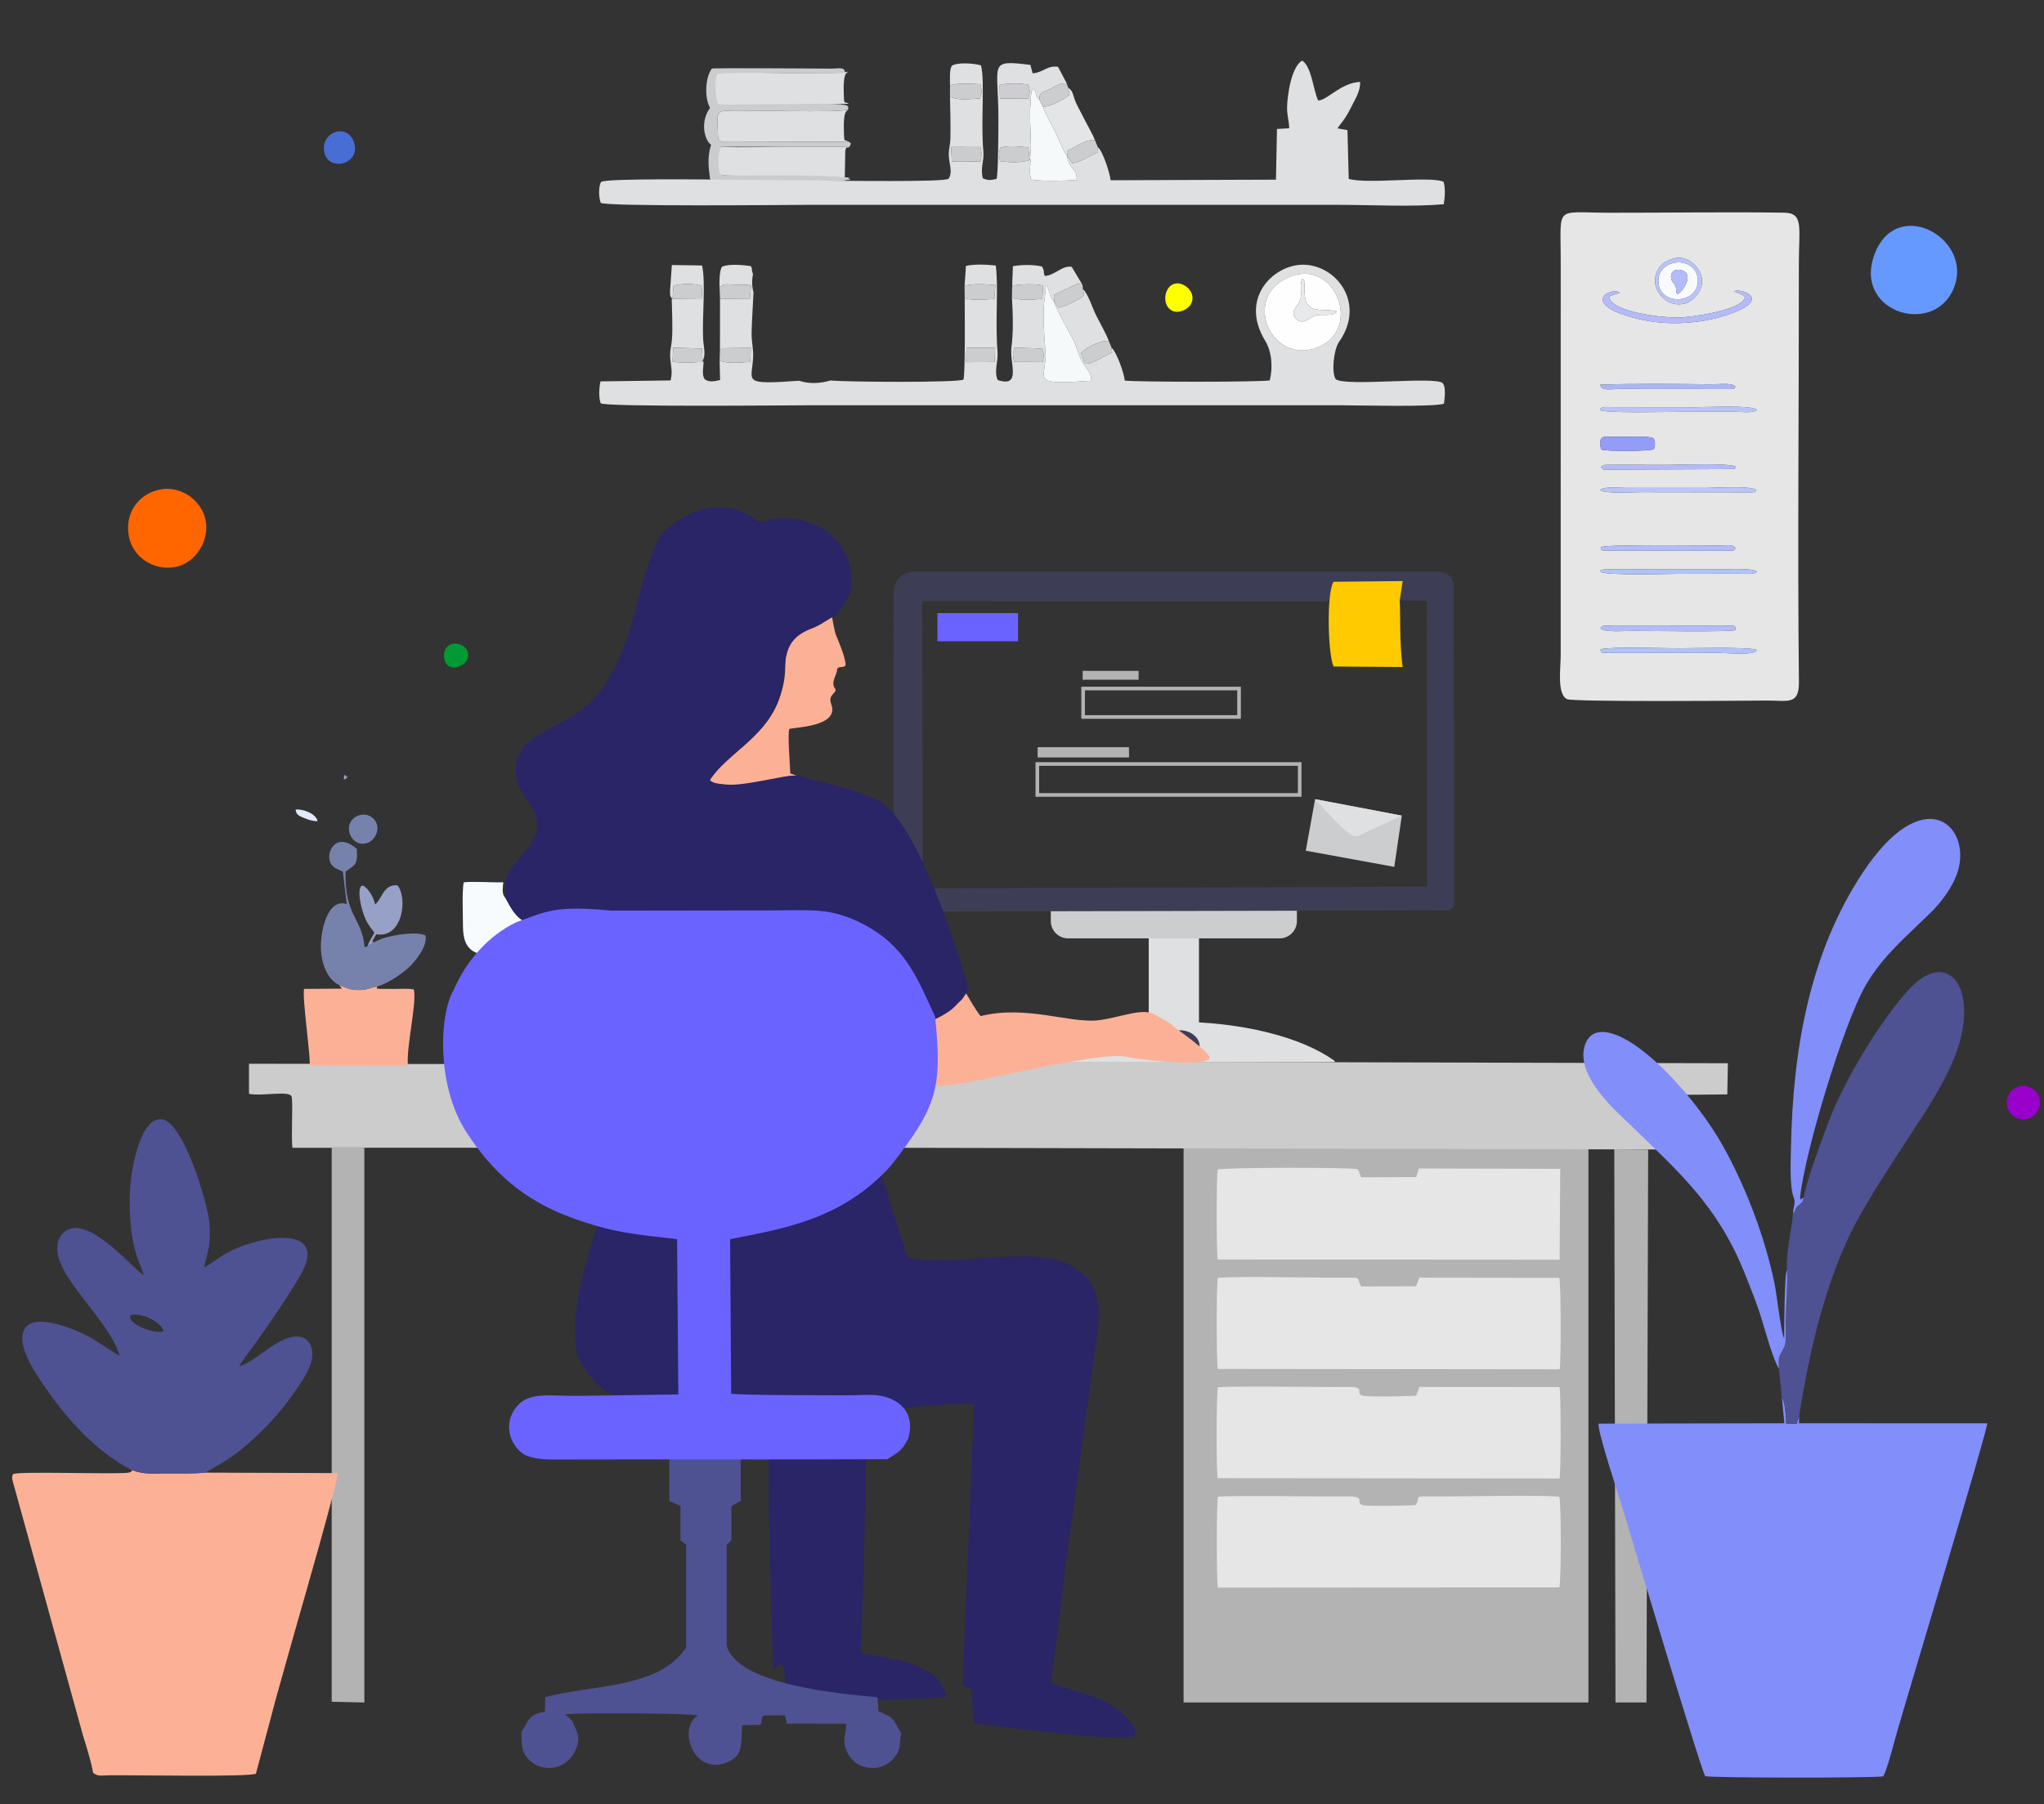 <?xml version="1.0" encoding="UTF-8"?>
<!DOCTYPE svg PUBLIC "-//W3C//DTD SVG 1.1//EN" "http://www.w3.org/Graphics/SVG/1.1/DTD/svg11.dtd">
<!-- Creator: CorelDRAW 2023 -->
<svg xmlns="http://www.w3.org/2000/svg" xml:space="preserve" width="148.733mm" height="131.312mm" version="1.1" style="shape-rendering:geometricPrecision; text-rendering:geometricPrecision; image-rendering:optimizeQuality; fill-rule:evenodd; clip-rule:evenodd"
viewBox="0 0 125045.42 110398.94"
 xmlns:xlink="http://www.w3.org/1999/xlink"
 xmlns:xodm="http://www.corel.com/coreldraw/odm/2003">
 <rect x="0" y="0" width="125045.42" height="110398.94" fill="#333333" stroke="none"/>
 <defs>
  <style type="text/css">
   <![CDATA[
    .str0 {stroke:#B3B3B3;stroke-width:222.46;stroke-miterlimit:7.661}
    .fil4 {fill:none}
    .fil27 {fill:#009933}
    .fil7 {fill:#292566}
    .fil2 {fill:#3D3D56}
    .fil20 {fill:#486DD4}
    .fil18 {fill:#4E5192}
    .fil22 {fill:#6699FF}
    .fil6 {fill:#6A63FF}
    .fil25 {fill:#7682AC}
    .fil17 {fill:#828EF9}
    .fil15 {fill:#939CF8}
    .fil26 {fill:#97A0C7}
    .fil19 {fill:#9900CC}
    .fil24 {fill:#9CA3CB}
    .fil16 {fill:#AAB6EF}
    .fil13 {fill:#AFC3F7}
    .fil5 {fill:#B3B3B3}
    .fil12 {fill:#B3BBF8}
    .fil14 {fill:#BAC4F8}
    .fil28 {fill:#CBCCCD}
    .fil10 {fill:#CCCCCC}
    .fil1 {fill:#CCCDCE}
    .fil33 {fill:#CDCDD2}
    .fil0 {fill:#DFE0E1}
    .fil23 {fill:#E2EAFB}
    .fil31 {fill:#E4E5E6}
    .fil9 {fill:#E6E6E6}
    .fil32 {fill:#E7E9EA}
    .fil30 {fill:#F6F9F9}
    .fil11 {fill:#F8FBFD}
    .fil8 {fill:#FCB196}
    .fil29 {fill:#FEFEFE}
    .fil21 {fill:#FF6600}
    .fil3 {fill:#FFCB00}
    .fil34 {fill:yellow}
   ]]>
  </style>
 </defs>
 <g id="Plan_x0020_1">
  <g id="_1882768369248">
   <g>
    <rect class="fil0" x="70274.6" y="57139.09" width="3075.58" height="5911.89"/>
    <path class="fil1" d="M64283.59 55300.82l15057.6 0 0 1060.51c0,583.3 -477.29,1060.51 -1060.51,1060.51l-12936.59 0c-583.22,0 -1060.51,-477.2 -1060.51,-1060.51l0 -1060.51z"/>
    <path class="fil0" d="M71830.05 62518.46c4190.65,0 7851.73,967.18 9827.54,2407.11l0 67.43 -19690.4 0 0 -41.95c1967.41,-1454.05 5647.4,-2432.59 9862.85,-2432.59z"/>
    <path class="fil2" d="M56409.42 36785.1l24859.5 19c186.56,-437.18 64.4,-772.3 308.72,-1204.78l4237.73 -43.97 -186.39 1176.44 1660.71 43.13 12.86 17479.09 -30854.96 102.07c0,-5833.87 -22.7,-11718.28 -38.17,-17570.98zm-1323.49 18995.02l33457.8 -70.12c231.29,-0.5 419.61,-189.42 419.44,-420.7l-17.91 -19306.85c-0.67,-793.82 -460.98,-1006.61 -1259.26,-1006.45l-31853.59 8.66c-877.39,80.21 -1168.04,711.52 -1164,1384.27 3.62,602.64 -13.54,8200.72 -3.7,12508.91 0,2160.69 0,4321.3 0,6482 0,115.94 41.36,215.65 123.42,297.54 82.06,81.8 181.85,123 297.79,122.75z"/>
    <path class="fil3" d="M81586.13 40784.24l4225.04 30.86c-210.94,-1453.97 -128.88,-3436.93 -182.19,-4083.29l186.39 -1176.44 -4237.73 43.97c-449.12,795 -324.27,4521.15 8.49,5184.91z"/>
    <rect class="fil4 str0" x="66261.68" y="42132.19" width="9539.34" height="1741.33"/>
    <rect class="fil4 str0" x="63460.43" y="46750.53" width="16050.34" height="1892.67"/>
    <rect class="fil5" x="66233.85" y="41051.26" width="3421.97" height="541.85"/>
    <rect class="fil5" x="63479.01" y="45722.06" width="5589.36" height="627.29"/>
    <rect class="fil6" x="57347.47" y="37517.3" width="4932.69" height="1722.5"/>
    <g>
     <polygon class="fil1" points="79883.72,52055.74 85297.06,53044.79 85758.45,49911.7 80452.98,48907.94 "/>
     <path class="fil0" d="M80429.19 48898.1c343.19,316.96 1378.98,1571.67 2074.01,2070.4 319.31,229.18 402.12,262.65 730.77,110.73l2524.48 -1167.53c-976.43,-184.79 -4738.81,-912.62 -5329.26,-1013.59z"/>
    </g>
   </g>
   <rect class="fil4" x="0.05" width="125045.43" height="110398.94"/>
   <path class="fil7" d="M47312.73 101987.37c46.58,266.26 481.41,-288.29 538.24,-150.32 416.92,822.83 -220.53,2245.94 899.42,2343.55 0,-199.59 9177.06,-125.94 9136.88,-381.69 -389.18,-2475.97 -5252.34,-2442.09 -5238.3,-2691.79 201.02,-3569.43 341.93,-11591.91 348.65,-15095.85l-5908.2 1771.6c-236.25,1067.9 186.48,13993.56 223.3,14204.5z"/>
   <rect class="fil5" x="72408.6" y="69816.52" width="24766.01" height="34361.34"/>
   <path class="fil8" d="M48726.09 47460.44l-378.84 -128.3c-19.42,-602.89 -166.55,-2281.42 -66.5,-2723.06 264.24,-109.72 3110.31,-118.21 2569.8,-1527.11 -237.34,-618.78 435.33,-682.51 229.77,-954.07 -281.65,-372.11 126.03,-853.6 126.87,-1121.12 1.01,-335.29 532.19,-48.34 525.38,-373.62 -66.75,-544.55 -415.66,-1336.02 -601.3,-1803.38 -78.44,-197.32 -261.39,-1210.49 -248.19,-1249.34 -4376.2,1982.37 -1984.73,2263.94 -3323.94,5456.64 -915.23,2181.88 -3146.29,3143.94 -4140.04,4704.18 181.01,187.06 294.85,176.13 571.2,216.15 2170.36,313.68 3650.65,-535.3 4735.79,-496.96z"/>
   <path class="fil9" d="M74502.58 83766.83l20916.02 22.87c83.32,-438.95 77.18,-5278.9 -21.61,-5596.03l-8563.41 -11.27 -208.59 527.9 -3346.39 13.2c-396.91,-634.92 288.63,-541.52 -1749.41,-541.1 -1711.49,0.5 -5823.36,-97.27 -7025.11,13.45 -92.31,350.08 -91.64,5195 -1.51,5570.98z"/>
   <path class="fil9" d="M74492.91 90453.63l20914.59 18.5c88.53,-348.32 87.77,-5252.5 -1.18,-5597.54l-8570.81 -6.22 -197.49 531.85c-488.47,49.44 -2733.74,78.1 -3175.8,16.73 -696.63,-96.6 207.33,-565.06 -962.48,-550.77 -546.31,6.56 -1093.21,1.77 -1639.69,1.77 -1024.27,0 -5744.42,-57 -6346.22,23.04 -108.2,328.14 -110.56,5113.61 -20.93,5562.65z"/>
   <path class="fil9" d="M74510.65 91584.68c-92.06,293.08 -94.25,5259.4 -3.95,5564.33l20885.5 -13.2c122.58,-310.57 122.24,-5218.71 -1.43,-5553.49 -1531.49,-106.86 -5127.99,-14.71 -7021.16,-14.63 -2218.28,0.17 -1350.31,-74.41 -1763.61,523.02 -321.5,50.11 -2829.92,75.41 -3141.92,27.58 -696.13,-106.77 245.92,-561.95 -1040.33,-552.28 -521.17,4.04 -1042.51,1.6 -1563.69,1.6 -1137.52,0 -5599.73,-56.83 -6349.41,17.07z"/>
   <path class="fil9" d="M74500.73 71566.31c-89.96,318.89 -89.54,5077.46 -4.71,5505.23l20917.03 13.03 36.82 -5562.23 -8644.37 -20.35 -164.36 524.37 -3370.18 15.3 -198.5 -492.59c-565.65,-133.09 -8266.04,-110.3 -8571.73,17.24z"/>
   <path class="fil10" d="M54560.8 70234.75l48515.65 106.94 0 -3348.07 2594.09 -24.97 35.14 -1906.71 -51424.69 -127.88 279.8 5300.68zm-39328.5 -3299.89c831.24,164.45 2527.34,-236.5 2611.83,187.82 88.78,445.84 -44.31,2572.82 49.27,3112.41l11367.52 -3.78c49.6,-88.19 -394.81,-1630.61 -473.92,-2312.03 -197.66,-1701.32 46.32,-2330.94 -12.86,-2809.57l-13541.83 -16.39 0 1841.55z"/>
   <polygon class="fil5" points="22289.62,70185.31 20293.46,70185.31 20293.46,104132.59 22289.62,104177.91 "/>
   <path class="fil11" d="M34874.78 58485.28c10.68,-40.69 3.19,-63.81 35.73,-134.01 89.29,-193.37 16.81,-52.04 85.25,-142.08 -40.69,-444.67 174.87,-570.44 108.03,-980.72 -954.24,-65.75 -1868.29,-202.53 -2670.26,-624.84 -854.02,-449.79 -1030.66,-771.46 -1518.88,-1673.32 -234.31,-187.06 -155.79,-651.49 -123.25,-942.3 -617.86,29.09 -1962.28,-73.31 -2428.38,8.49 -104.5,675.45 -39.18,1908.14 -40.27,2642.86 -1.43,931.7 247.6,1550.07 1060.42,1738.14 853.35,197.66 4131.63,-106.69 5491.61,107.78z"/>
   <ellipse class="fil2" transform="matrix(1.199 0.442 -0.385 1.045 72407 63834)" rx="786.76" ry="676.96"/>
   <path class="fil8" d="M53995.07 62878.47c11.27,250.46 1102.12,2966.46 1335.01,3147.97 1185.27,923.89 4112.97,148.05 6023.21,-228.51 1289.69,-254.15 6431.55,-1433.46 7558.14,-1126.08 266.09,72.56 4290.28,659.73 5055.94,143.68 371.94,-250.54 -2153.55,-1953.28 -2193.57,-2026.09 -80.54,-146.2 -944.48,-592.55 -1018.97,-646.69 -773.31,-562.54 -2217.95,143.01 -3596.34,291.9 -1727.88,186.56 -4398.65,-949.02 -7170.65,-256.59 -750.69,-976.94 -1098.17,-2077.12 -1516.61,-1953.2 -751.45,222.54 -3669.65,2790.83 -4476.17,2653.62z"/>
   <g>
    <path class="fil9" d="M97897.35 39730.71c668.3,-171.51 3820.14,-60.79 4778.33,-61.54 725.81,-0.5 4488.86,-100.05 4799.6,108.03 -140.66,353.03 -1780.6,175.8 -2237.03,175.04l-6911.87 4.2c-504.69,-16.9 -293.67,-24.97 -429.03,-225.74zm15.55 -1266.4c121.57,-265.67 208.17,-171.09 847.29,-166.63l6549.68 -3.7c976.26,3.19 816.44,-71.46 867.72,262.31 -568.34,128.21 -5070.06,47.67 -6278.04,45.4 -485.44,-0.92 -1710.31,107.53 -1986.66,-137.38zm-14.12 -3488.05c140.99,-102.07 -162.43,-55.66 223.64,-133.93 26.74,-5.46 237,-7.65 277.02,-7.31 216.57,1.51 428.61,4.62 645.94,2.69l6192.87 0c386.15,0.59 2056.02,-91.14 2249.48,138.55 -181.35,206.23 -757.92,129.22 -1110.53,128.04l-3701.51 7.9c-580.19,1.93 -4549.23,124.09 -4776.9,-135.95zm287.11 -1281.87c-263.32,-38 -210.94,17.07 -262.14,-212.96 304.26,-181.18 6142.93,-99.71 7385.87,-102.15 341.51,-0.76 711.6,-95.17 867.05,173.44 -143.01,180.84 -85.92,138.05 -433.74,145.95l-7557.05 -4.29zm2140.77 -3576.07c-450.72,-0.42 -2197.6,100.22 -2417.54,-124.77 40.27,-240.45 1267.24,-138.72 1563.35,-139.14l4840.38 1.35c743.04,-1.68 2892.14,-149.4 3127.63,137.8 -130.48,175.13 -10.17,115.01 -344.87,134.43l-6768.94 -9.67zm-2388.7 -1548.39c212.2,-96.43 33.55,-119.38 461.65,-127.46l3706.64 4.88c520.75,2.94 3866.72,-131.58 4074.46,122.58 -107.11,176.39 69.7,48.68 -170.92,136.03l-6110.22 26.57c-355.8,1.26 -712.02,-1.01 -1067.74,1.43 -707.82,4.62 -729,87.18 -893.87,-164.03zm48.01 -1770c134.85,-128.8 562.96,-64.57 774.74,-64.74 386.15,-0.5 2219.21,-84.41 2388.7,89.79 130.57,149.9 112.24,449.88 31.44,664.94 -268.03,127.12 -2965.28,143.35 -3205.9,18.92 -86.34,-145.28 -129.64,-574.64 11.01,-708.91zm-102.32 -1718.05c33.13,-227.5 451.64,-169.49 734.05,-170.17l5054.51 6.05c864.36,0.92 3523.02,-140.99 3815.18,164.11 -224.06,225.4 -990.22,113.16 -1394.95,113.08l-3203.21 3.78c-968.87,-0.42 -4803.13,106.1 -5005.58,-116.86zm1375.28 -1280.02c-935.07,-0.92 -1254.88,140.4 -1362.16,-264.5 1936.89,-73.31 4866.69,-42.54 6772.05,-23.04 535.55,5.46 1319.28,-108.54 1497.02,144.02 -127.2,185.47 2.86,124.93 -351.01,150.16l-6555.9 -6.64zm6818.12 -5980.41c430.46,-193.29 2156.83,414.06 126.78,1249.84 -1814.31,746.91 -4111.2,904.97 -6000.76,442.98 -3674.27,-897.99 -1654.23,-2000.03 -1112.63,-1604.71l-654.01 228.68c107.53,989.3 3345.54,1297.76 4168.12,1297.59 767.09,-0.17 4054.03,-456.27 4144.08,-1258.5 -168.48,-192.61 -402.8,-223.72 -671.58,-355.88zm-3783.32 -1972.37c808.45,-298.21 1511.65,323.68 1745.87,896.98 339.15,830.14 -356.72,1638.68 -905.64,1811.87 -1211.33,382.2 -2364.83,-975 -1681.22,-2099.32 209.51,-344.62 423.48,-455.6 840.99,-609.53zm-6814.43 -20.77l-0.76 24273.17c0,803.66 -237.84,2358.1 380.85,2679.01 349.91,181.43 10675.59,98.62 12226.17,87.52 1270.44,-9.08 1982.37,301.15 1966.9,-1128.94 -89.12,-8242.33 5.04,-17219.47 -4.04,-25554.87 -2.44,-2238.55 314.94,-3151.08 -891.77,-3169.49 -3417.18,-52.29 -7314.5,8.58 -10751.93,3.28 -3304.26,-4.96 -2925.43,-491.41 -2925.43,2810.33z"/>
    <path class="fil12" d="M106077.05 17821.44c268.78,132.16 503.1,163.27 671.58,355.88 -90.04,802.23 -3376.99,1258.33 -4144.08,1258.5 -822.58,0.17 -4060.59,-308.3 -4168.12,-1297.59l654.01 -228.68c-541.6,-395.31 -2561.64,706.72 1112.63,1604.71 1889.56,461.98 4186.45,303.93 6000.76,-442.98 2030.04,-835.78 303.67,-1443.13 -126.78,-1249.84z"/>
    <path class="fil11" d="M102604.55 18013.97c-94.41,-200.43 -18.5,-278.7 -107.19,-504.19 -88.11,-224.06 -191.86,-210.35 -247.18,-419.36 -113.67,-429.2 195.39,-672.76 621.73,-557.49 820.14,221.87 62.47,1360.14 -267.35,1481.04zm-1142.48 -690.83c154.19,1472.89 2567.69,1238.74 2400.81,-275.51 -162.26,-1472.13 -2559.71,-1243.37 -2400.81,275.51z"/>
    <path class="fil13" d="M102675.68 39669.17c-958.19,0.76 -4110.03,-109.97 -4778.33,61.54 135.36,200.77 -75.67,208.84 429.03,225.74l6911.87 -4.2c456.44,0.76 2096.38,177.98 2237.03,-175.04 -310.74,-208.08 -4073.79,-108.54 -4799.6,-108.03z"/>
    <path class="fil14" d="M97883.65 25081.87c202.45,222.96 4036.71,116.44 5005.58,116.86l3203.21 -3.78c404.73,0.08 1170.89,112.32 1394.95,-113.08 -292.16,-305.1 -2950.82,-163.19 -3815.18,-164.11l-5054.51 -6.05c-282.4,0.67 -700.92,-57.34 -734.05,170.17z"/>
    <path class="fil15" d="M97974.95 27508.83c240.62,124.43 2937.87,108.2 3205.9,-18.92 80.79,-215.06 99.12,-515.04 -31.44,-664.94 -169.49,-174.2 -2002.55,-90.3 -2388.7,-89.79 -211.78,0.17 -639.88,-64.06 -774.74,64.74 -140.66,134.27 -97.36,563.63 -11.01,708.91z"/>
    <path class="fil13" d="M97898.78 34976.26c227.67,260.04 4196.71,137.88 4776.9,135.95l3701.51 -7.9c352.61,1.18 929.18,78.19 1110.53,-128.04 -193.45,-229.69 -1863.33,-137.96 -2249.48,-138.55l-6192.87 0c-217.33,1.93 -429.36,-1.18 -645.94,-2.69 -40.02,-0.34 -250.29,1.85 -277.02,7.31 -386.07,78.27 -82.64,31.86 -223.64,133.93z"/>
    <path class="fil12" d="M98760.2 38297.67c-639.13,-4.46 -725.72,-99.04 -847.29,166.63 276.35,244.91 1501.22,136.45 1986.66,137.38 1207.97,2.27 5709.7,82.81 6278.04,-45.4 -51.28,-333.77 108.54,-259.12 -867.72,-262.31l-6549.68 3.7z"/>
    <path class="fil12" d="M97923.75 33481.43c51.2,230.03 -1.18,174.96 262.14,212.96l7557.05 4.29c347.81,-7.9 290.73,34.89 433.74,-145.95 -155.45,-268.62 -525.54,-174.2 -867.05,-173.44 -1242.95,2.44 -7081.61,-79.03 -7385.87,102.15z"/>
    <path class="fil14" d="M97909.12 29993.54c219.94,224.98 1966.82,124.35 2417.54,124.77l6768.94 9.67c334.7,-19.42 214.39,40.69 344.87,-134.43 -235.49,-287.2 -2384.58,-139.48 -3127.63,-137.8l-4840.38 -1.35c-296.11,0.42 -1523.08,-101.31 -1563.35,139.14z"/>
    <path class="fil16" d="M97896.76 23537.36c107.28,404.9 427.09,263.57 1362.16,264.5l6555.9 6.64c353.87,-25.22 223.8,35.31 351.01,-150.16 -177.73,-252.56 -961.47,-138.55 -1497.02,-144.02 -1905.36,-19.51 -4835.16,-50.28 -6772.05,23.04z"/>
    <path class="fil12" d="M97937.96 28569.92c164.87,251.21 186.06,168.65 893.87,164.03 355.72,-2.44 711.94,-0.17 1067.74,-1.43l6110.22 -26.57c240.62,-87.35 63.81,40.36 170.92,-136.03 -207.75,-254.15 -3553.71,-119.64 -4074.46,-122.58l-3706.64 -4.88c-428.1,8.07 -249.45,31.02 -461.65,127.46z"/>
    <path class="fil14" d="M101462.07 17323.13c-158.9,-1518.88 2238.55,-1747.64 2400.81,-275.51 166.89,1514.25 -2246.62,1748.4 -2400.81,275.51zm831.66 -1474.06c-417.51,153.94 -631.48,264.92 -840.99,609.53 -683.6,1124.32 469.89,2481.52 1681.22,2099.32 548.92,-173.19 1244.8,-981.73 905.64,-1811.87 -234.23,-573.3 -937.42,-1195.19 -1745.87,-896.98z"/>
    <path class="fil12" d="M102604.55 18013.97c329.82,-120.9 1087.49,-1259.17 267.35,-1481.04 -426.34,-115.27 -735.39,128.3 -621.73,557.49 55.32,209.01 159.07,195.3 247.18,419.36 88.7,225.49 12.78,303.76 107.19,504.19z"/>
   </g>
   <polygon class="fil5" points="98756.75,70327.73 98830.15,104177.91 100726.51,104177.91 100829.59,70343.12 "/>
   <g>
    <path class="fil17" d="M110066.93 86666.95l-153.6 460.89 -635.6 -20.85c-26.9,-476.7 -54.4,-1246.31 -269.96,-1598.41l152.68 1584.03 -11361.64 21.61c-102.32,413.64 1329.04,4720.49 1547.96,5448.98 456.44,1519.13 4785.73,15999.65 4976.74,16125.17 454.5,109.3 10213.86,116.78 10886.03,11.43 239.78,-393.3 669.31,-2105.46 841.83,-2704.73 852.76,-2963.43 5558.2,-18535.31 5521.62,-18900.86l-11515.57 -1.93 9.5 -425.33z"/>
    <path class="fil18" d="M110353.12 73271.49c-125.35,410.53 -134.85,296.95 -373.79,532.02 -204.89,201.69 -22.62,-7.73 -172.44,264.92 -86.68,157.64 13.7,127.12 -113.58,139.65 -71.8,1047.39 -446.01,2363.9 -367.82,3475.35 53.64,896.06 -69.02,2239.39 -85.25,3204.05 -7.65,457.28 75.33,1186.95 -94.58,1554.52 -309.56,669.9 -355.46,351.34 -317.13,1297.68l179.25 1768.91c215.56,352.1 243.06,1121.71 269.96,1598.41l635.6 20.85 153.6 -460.89c621.98,-4067.65 1696.44,-8491.61 3432.81,-11763.51 906.06,-1707.37 1926.04,-3216.49 2892.81,-4726.46 971.64,-1517.36 2021.47,-2977.55 2886.92,-4803.38 2126.22,-4485.5 72.56,-7656 -2525.74,-4800.02 -561.78,617.52 -1170.73,1428.66 -1680.38,2163.47 -986.52,1422.27 -1928.23,3040.61 -2769.98,4843.91 -370.6,794.08 -1907.04,4924.03 -1950.26,5690.53z"/>
    <path class="fil17" d="M109693.31 74208.07c127.29,-12.53 26.9,17.99 113.58,-139.65 149.82,-272.65 -32.45,-63.22 172.44,-264.92 238.94,-235.07 248.44,-121.49 373.79,-532.02 -415.16,274.67 -124.09,66.08 -230.53,-0.67 301.15,-2833.03 2647.4,-10565.04 3984.08,-12924.73 1016.45,-1794.38 2506.91,-3035.73 3987.87,-4481.97 555.05,-542.28 1354.68,-1509.38 1672.39,-2529.36 869.83,-2792.51 -2061.23,-5618.31 -5824.04,85.42 -3249.62,4926.13 -4265.9,10849.88 -4376.62,16789.94 -14.54,782.56 -100.38,2362.05 166.3,3064.23 137.71,362.78 -18.75,535.97 -39.26,933.72z"/>
    <path class="fil17" d="M108828.53 83739.67c-38.34,-946.33 7.57,-627.78 317.13,-1297.68 169.91,-367.57 86.93,-1097.25 94.58,-1554.52 16.23,-964.66 138.89,-2307.99 85.25,-3204.05 -176.55,290.22 -169.66,3865.29 -175.38,4222.43 -199.93,-386.91 -444.08,-2642.77 -587.25,-3344.37 -595.16,-2917.02 -1838.36,-6138.56 -3259.96,-8616.12 -1223.94,-2133.29 -3628.37,-5020.38 -5659.51,-6233.39 -845.7,-505.11 -2223.92,-1053.44 -2671.69,210.94 -689.49,1947.15 2157.08,4308.19 2832.61,4969.43 2844.89,2784.77 5252.67,4842.73 6908.17,8969.15 380.52,948.35 759.52,1878.04 1075.39,2909.29 141.92,462.99 713.62,2524.9 1040.66,2968.89z"/>
   </g>
   <path class="fil7" d="M39693.3 34457.1c-461.48,1297.43 -865.37,3272.15 -1382.09,4734.69 -1773.7,5020.88 -4118.35,4677.94 -5969.48,6210.86 -719.33,595.66 -1107.25,1799.68 -479.22,2949.39 447.69,819.72 1385.79,1661.04 812.4,2936.02 -191.44,425.67 -607.18,867.81 -874.62,1189.64 -950.71,1144.33 -885.38,1067.82 -885.63,2452.6 488.22,901.86 664.85,1223.52 1518.88,1673.32 801.98,422.3 1716.03,559.09 2670.26,624.84 66.84,410.28 -148.73,536.05 -108.03,980.72 -248.77,5800.83 1769.58,8637.9 1850.46,14552.82 36.49,2666.31 -2035.34,5859.85 -1609.68,9665.7 -39.6,845.28 1355.02,2677.75 2329.43,2939.47 654.35,64.99 11712.81,1001.4 14309.43,980.55 818.12,133.93 7376.71,-687.39 7713.51,-383.88l-706.22 17125.48 550.18 285.18 172.44 2066.53c357.65,61.88 8661.69,1173.16 9734.81,799.12 511.42,-178.15 -600.71,-1645.49 -1886.61,-2198.78 -807.11,-347.14 -3260.63,-1062.1 -3190.09,-1073.28 247.18,-1053.02 775.83,-6251.55 990.72,-7618.93l1686.77 -12394.82c207.91,-1790.1 1000.22,-4330.22 -1602.53,-5607.72 -2290.59,-1124.32 -7085.14,220.1 -9817.12,-402.88l-1991.62 -6257.27c-168.15,295.1 -335.96,567.67 -507.97,820.22 -1765.3,-4981.53 -3312.08,-11887.18 -1903.18,-11157.5 650.14,336.63 1175.43,755.4 1637.67,1206.54l977.27 1165.6c128.88,194.63 141.33,310.15 327.8,331.33 814.42,77.94 2016.34,-239.95 2749.55,-516.8 408.26,-154.11 787.27,-352.86 1132.3,-572.79 470.39,-299.64 585.66,-535.47 911.02,-805.51 343.78,-550.6 461.23,-436.93 230.03,-1229.91 -799.96,-2742.32 -3104.67,-9627.78 -5231.82,-10855.93 -791.89,-457.36 -2773.09,-1073.12 -3792.48,-1270.61 -467.53,-90.55 -843.51,-285.26 -1333.75,-340.67 -1076.65,-38 -4400.25,1075.05 -5306.98,280.81 993.75,-1560.24 3224.81,-2522.3 4140.04,-4704.18 827.79,-1973.38 -163.69,-3719.5 2065.35,-4561.75 652.24,-246.5 957.52,-559.34 1445.82,-780.54 574.98,-676.04 1043.69,-1086.32 1022.08,-2268.06 -48.93,-2671.19 -2722.73,-4233.45 -5309.17,-3549.68 -474.09,125.35 -534.29,-82.56 -858.73,-290.31 -1256.48,-805.17 -2814.54,-676.29 -4023.43,31.95 -1592.94,933.05 -1633.72,1224.95 -2207.78,2838.41z"/>
   <path class="fil18" d="M41973.79 100807.73c-1649.44,2562.99 -5789.57,2255.87 -8617.64,3047.84l-20.18 880.25c-403.3,85.84 -660.99,151.75 -910.77,400.78 -223.64,223.13 -301.49,577.92 -524.54,805.09 13.7,682.43 -43.55,1205.11 403.05,1690.55 754.14,819.89 2316.15,816.86 2928.71,-587.84 361.69,-829.13 -43.8,-1225.46 -225.4,-1744.36l-429.45 -393.04c691.09,-110.47 7761.6,-80.79 8101.09,73.4 -1255.81,776.42 -231.2,3738.42 1826.16,2852.45 1019.14,-438.86 803.24,-1124.99 900.93,-2269.74l1126.92 -18.5c109.13,-271.05 5.38,-321.5 171.51,-568.76l1315.67 -11.27 119.3 506.04 3635.01 6.47c-26.65,736.99 -303.34,1013.42 71.13,1784.88 529.92,1092.29 2028.53,1210.66 2763.84,401.2 558.25,-614.75 371.86,-768.27 525.97,-1625.9 -88.7,-99.96 6.31,33.63 -108.03,-157.97 -475.94,-797.69 -302.67,-739.43 -1282.38,-1157.69l-50.44 -779.78c-2.77,-38.25 -12.7,-47.67 -21.94,-84.66 -2195.08,-206.23 -8532.3,-729.59 -9212.38,-3145.79l0 -6177.57 286.19 -289.05 0 -2098.14 569.68 -289.05 0 -2875.49 -4367.54 0 0 2875.49 678.22 289.05 0 2098.14 347.31 289.05 0 6273.92z"/>
   <path class="fil6" d="M31574.21 56439.01c-1721.16,825.77 -3069.45,2385.09 -3830.48,4160.47 -842.59,1399.49 -1096.83,5772.25 797.69,8695.41 1598.33,2465.55 3534.96,4140.88 6327.89,5181.13 2579.21,960.71 4000.06,1057.56 6553.29,1352.49l74.57 9498.14c-1792.03,18.5 -5667.32,104.34 -6915.4,79.11 -1140.96,-23.29 -2139.09,-135.86 -2812.77,500.07 -958.94,905.22 -744.89,2295.13 166.55,3010.85 322.25,253.15 1004.93,394.98 1859.37,392.88 10644.82,-25.98 13426.65,17.66 20492.63,-18.16 569.94,-390.44 850.15,-417.01 1271.53,-1261.02 310.48,-1038.81 -15.64,-1847.94 -802.57,-2303.62 -890.17,-515.71 -1746.97,-346.22 -2911.56,-345.54 -855.11,0.25 -6323.18,2.19 -7114.65,-95.76l-65.24 -9456.95c2997.73,-612.73 6811.06,-1103.89 9858.65,-4525.6 2817.48,-3599.2 3123.84,-4748.4 2683.8,-9090.72 -1104.48,-2403.16 -1840.21,-4337.87 -4409.33,-5668.08 -1974.72,-1022.67 -3130.48,-836.45 -5622.09,-835.44l-9788.2 13.03c-3436.34,-335.96 -4008.3,61.63 -5813.7,717.32z"/>
   <path class="fil19" d="M122789.97 67674.2c101.39,554.97 657.04,910.85 1209.99,802.15 526.05,-103.41 890.76,-683.69 782.31,-1220.5 -105.6,-522.85 -663.43,-908.42 -1206.46,-785.67 -550.09,124.35 -892.78,618.78 -785.84,1204.02z"/>
   <path class="fil20" d="M19849.97 9360.01c282.82,1175.69 2252.42,687.55 1804.73,-654.18 -412.21,-1235.04 -2110.17,-615.25 -1804.73,654.18z"/>
   <path class="fil21" d="M7878.97 32803.12c239.02,1308.27 1548.97,2147.41 2852.62,1891.07 1240.34,-243.65 2100.08,-1611.69 1844.32,-2877.42 -249.03,-1232.77 -1564.11,-2141.61 -2844.38,-1852.31 -1296.84,293.16 -2104.7,1458.93 -1852.56,2838.66z"/>
   <path class="fil22" d="M119608.46 17403.09c935.74,-2937.37 -3692.26,-5415.02 -4965.31,-1745.71 -1235.55,3561.45 3924.64,5012.56 4965.31,1745.71z"/>
   <g>
    <path class="fil23" d="M19429.85 50247.4c-92.65,-450.8 -885.72,-759.86 -1345.52,-708.99 30.1,315.53 218.09,394.64 496.2,506.63 293.75,118.29 493.26,201.27 849.31,202.37z"/>
    <path class="fil24" d="M21286.87 47480.2c-212.87,97.53 -81.8,72.64 -142.34,-56.75 -75.5,93.91 -94.75,-140.49 -108.37,279.8 283.83,-111.15 10,52.97 124.09,-57.51 115.1,-111.48 30.1,-9 126.61,-165.54z"/>
    <path class="fil8" d="M18944.24 65199.91l6017.32 23.29c-136.96,-1061.26 550.68,-3824.34 355.97,-4674.58 -284.42,-69.53 -817.03,-35.23 -1132.14,-34.72l-956.09 -0.67c-216.74,-53.13 -173.86,70.71 -161.84,-144.69 -497.38,70.79 -600.79,237.09 -1224.87,210.52 -528.74,-22.45 -654.51,-155.62 -1082.28,-291.4l157.3 209.34 -2314.46 16.48c-129.31,526.97 410.45,4123.31 341.09,4686.44z"/>
    <path class="fil25" d="M20760.32 60287.65c427.77,135.78 553.54,268.95 1082.28,291.4 624.08,26.57 727.49,-139.73 1224.87,-210.52 711.77,-203.46 1505.76,-780.88 1930.25,-1157.78 311.41,-276.52 1198.47,-1299.95 1030.41,-1971.02 -634.08,-304.51 -2579.47,51.54 -3065.75,387.08l-471.4 264.92c-92.48,55.74 -58.35,42.63 -186.06,63.9 -153.77,-1808 -1219.66,-1858.03 -1164.59,-4617.75 602.81,-439.79 758.68,-427.35 688.73,-1391.5 -417.76,-385.06 -1136.59,-708.99 -1545.19,-43.63 -159.99,260.71 -204.89,659.05 -39.94,944.06 162.51,281.06 416.33,334.78 731.78,491.07l235.57 1977.75c-1104.81,-330.07 -1489.45,1351.99 -1564.61,2200.38 -111.99,1263.88 336.29,2404.51 1113.64,2771.66z"/>
    <path class="fil26" d="M22490.98 57891.72l471.4 -264.92c-356.64,75.5 -107.28,44.64 -177.06,-51.03l232.13 -408.26c1635.65,282.82 1932.1,-2263.01 1294.9,-2994.54 -863.86,-78.61 -947.01,855.62 -1362.58,1168.37 -65.83,-279.71 -179.75,-541.01 -332.26,-752.63 -737.58,-1023.26 -753.97,180.09 -413.73,1231.18 210.52,650.39 389.26,832.41 699.66,1249.92 -119.81,274.67 -312.25,475.35 -412.47,821.9z"/>
    <path class="fil25" d="M21914.48 49909.09c-1094.39,430.29 -451.06,2088.39 623.74,1649.36 312.67,-127.79 673.18,-633.16 513.1,-1136.59 -123.34,-388 -611.72,-719.17 -1136.84,-512.77z"/>
   </g>
   <path class="fil27" d="M28146.61 39437.8c-1386.88,-462.57 -1278.26,2055.43 130.65,1247.82 539.92,-309.39 481.32,-1043.77 -130.65,-1247.82z"/>
   <g>
    <path class="fil0" d="M43933.8 6511l7993.64 -160.41c-225.32,-151.5 -287.62,44.64 -297.2,-333.35 -7.99,-315.11 -78.69,-1330.13 146.12,-1539.64l111.23 -94.92c-695.29,209.85 -6276.52,2.69 -7756.56,72.3 -615.42,28.92 -467.87,486.95 -446.68,1420.51 8.66,384.55 57.09,504.95 249.45,635.51z"/>
    <path class="fil0" d="M51991.18 10927.14c-145.87,-96.77 -120.48,-59.27 -310.06,-72.22l30.01 -1618.84c69.28,-369.17 98.62,-88.11 284.51,-292.49 -553.29,74.32 -1375.45,30.69 -1957.66,32.79 -661.74,2.52 -1324.41,0.92 -1986.16,0.17 -1237.4,-1.6 -2699.27,74.41 -3902.36,3.45l-89.71 73.23c-105.26,93.24 -132.16,109.8 -149.65,344.87 -15.47,207.83 -6.64,438.78 -0.5,647.87 14.63,495.53 -72.05,684.44 444.16,695.54 1160.97,24.72 7137.1,103.92 7637.42,185.63z"/>
    <path class="fil0" d="M44123.9 8658.41l7803.55 18.08c-218.93,-151.58 -279.38,44.56 -288.71,-333.44 -7.82,-315.02 -76.42,-1330.05 142,-1539.56l108.03 -94.92c-675.45,209.76 -6097.11,2.69 -7534.77,72.22 -597.85,29.01 -454.59,487.04 -433.9,1420.59 8.41,384.55 16.98,326.46 203.79,457.02z"/>
    <path class="fil28" d="M43856.37 4516.36c828.55,-153.27 7260.02,64.4 7830.2,-68.27 21.02,-379.76 -416.08,-248.86 -771.04,-249.45 -645.52,-0.59 -7335.93,-53.72 -7372.84,-0.59 -431.13,620.72 -430.29,1845.67 -103.49,2401.4 -640.39,883.61 -326.79,1987.08 65.49,2266.54 -255.33,729 -148.39,1463.64 -63.64,2094.53 48.59,258.27 4998.35,134.52 8000.54,103.07 327.72,-3.45 295.77,-70.54 577.25,-69.36 -127.12,-385.9 -6550.18,-229.52 -7711.16,-254.24 -308.8,-6.64 -332.01,-294.51 -348.4,-655.94 -19.59,-432.81 15.3,-961.38 190.17,-1104.06 0,0 3575.07,-3.87 3902.36,-3.45 661.74,0.76 1324.41,2.44 1986.07,-0.17 582.29,-2.02 1404.45,41.45 1957.66,-32.79 93.49,-169.07 55.66,-198.67 -68.1,-267.1l-7803.55 -18.08c-186.81,-130.57 -195.39,-72.47 -203.79,-457.02 -20.68,-933.55 -163.86,-1391.59 433.9,-1420.59 1437.66,-69.61 6859.24,137.54 7534.77,-72.22 4.54,-187.48 30.6,-162.77 -84.41,-258.53 -762.72,-175.21 -2884.23,-73.65 -3798.79,-76.17 -1261.27,-3.62 -2744.84,38.67 -4005.61,17.66 -159.49,-5.21 -334.28,-975.68 -143.6,-1875.18z"/>
   </g>
   <path class="fil0" d="M62050.26 22145.52c-100.05,-395.57 -109.38,-457.02 12.11,-872.94l1690.39 54.73c142.34,346.64 101.39,456.18 35.9,826.7l-1738.39 -8.49zm-2924.92 -873.69l1751.34 15.13 -24.21 867.47 -1752.26 7.23 25.14 -889.84zm5363.06 -2820.08c22.53,284.09 969.54,1947.15 1190.74,2389.79 211.61,423.4 285.26,840.57 506.04,1253.62 242.72,454.17 579.69,676.46 583.56,1202.51 -3603.9,248.61 -2880.2,58.09 -2798.14,-1502.73 9.42,-177.4 -164.45,-1820.95 -119.72,-2936.95 19.84,-494.02 120.81,-847.21 122.41,-1386.88 275.17,204.38 200.6,737.66 515.12,980.64zm14430.66 -1525.52c2806.8,-1114.23 4468.6,3286.78 1648.52,4348.8 -2832.78,1066.73 -4654.99,-3155.62 -1648.52,-4348.8zm-37775.99 1385.28l55.91 -806.52c337.98,-167.98 1431.44,-172.44 1762.86,12.19l-40.69 791.3 -1827.43 -18.24c10.85,764.99 74.15,1773.03 10.09,2518.6 -38.76,452.32 -143.85,654.35 -96.52,1165.26 47.25,509.74 147.72,777.68 16.98,1306l-4289.1 57.67c-86.93,423.14 -117.87,955.33 8.66,1335.09 178.99,243.56 11602.25,127.46 12755.24,126.45l32476.91 -0.42c1067.06,0 5698.94,122.5 6362.02,-94.5 41.95,-357.4 134.18,-1028.89 -85.59,-1265.48 -477.54,-417.17 -5908.7,222.54 -6531.85,-229.35 -291.15,-426.17 -114.93,-1843.9 193.37,-2280.67 1680.55,-2381.14 -186.39,-4770.43 -2254.35,-4729.4 -1784.97,35.4 -3844.52,2069.39 -2257.29,4657.85 404.73,659.73 475.18,1638.85 276.69,2422.75 -779.03,104.67 -8056.61,102.49 -8872.89,9.16 -28.33,-467.37 -529.24,-1801.45 -799.2,-2004.74l27.24 291.48c-541.43,214.72 -1058.57,676.71 -1651.46,685.62l-254.32 -643.33c304.18,-357.31 1243.37,-833.34 1709.47,-742.29 -85.25,-292.07 -611.89,-1241.52 -788.61,-1596.06 -199.51,-400.36 -512.26,-1366.2 -801.47,-1584.71l81.64 378.16c-332.26,273.41 -1111.03,665.86 -1570.5,754.9l-270.47 -376.57 -14.21 -397.08 1496.93 -724.8 254.49 108.12 -662 -1110.53c-582.46,-104.92 -1053.11,543.37 -1645.66,556.23 -132.33,-308.8 21.69,-226.58 -172.52,-574.73 -542.11,-126.03 -1205.7,-110.89 -1779.08,-21.61l-46.32 1196.87c473.67,-96.26 1405.71,-130.4 1898.64,-8.16l-55.07 809.46c-588.26,54.4 -1311.3,125.86 -1856.85,-63.9 61.63,1008.04 94.92,2060.23 -32.62,3065.75 -117.03,922.54 632.91,2453.69 -839.31,1967.24 -239.19,-546.9 39.01,-1128.69 -8.83,-1725.19 -154.11,-1921.67 67.68,-3847.04 -106.77,-5279.41 -522.85,-64.82 -1322.9,-94.33 -1826.59,22.03l-83.15 1221.67c490.65,-157.47 1314.58,-95.84 1886.19,-51.54l-64.82 848.05c-518.4,42.2 -1325.17,101.65 -1813.55,-32.28 0.76,625.84 42.63,4738.56 -78.95,4971.11 -355.04,193.79 -7145.68,152.09 -8134.38,53.72 -587.93,178.99 -1294.15,223.22 -1878.63,26.23l-47.67 -12.95 0.17 4.79c-3590.87,247.01 -2856.49,77.43 -2801.59,-1504.67 15.47,-444.41 -104.17,-908.16 -95.42,-1423.54 13.28,-777.43 82.14,-1679.54 116.36,-2473.95 -104.59,-378.5 -107.87,-765.24 -29.85,-1133.31 -109.8,-232.13 -4.79,-216.49 -127.71,-476.28 -445,-78.19 -1394.61,-156.38 -1779.25,38.84 -150.07,275.59 -158.98,903.37 -140.57,1258.75 330.41,-266.35 444.25,-170.75 940.78,-164.11 325.53,4.2 622.4,-4.12 988.96,28.5l-76.34 848.22 -1824.9 -13.87 -2.86 3023.71 1884.26 -23.46 -25.64 860.58c-589.95,25.73 -1343.33,137.8 -1880.31,-75.92l27.58 1186.78c-377.49,80.12 -690.5,146.62 -944.06,-54.82 -186.64,-281.56 -72.22,-689.07 -64.57,-1057.31 -590.62,14.88 -1300.87,124.77 -1900.4,-30.35l45.57 -839.39 1756.55 52.21 37.41 754.98c222.37,-346.22 55.32,-894.04 32.62,-1350.56 -64.82,-1303.06 168.57,-3501.59 -65.58,-4485.33l-1848.28 -29.01 -108.96 1578.23c12.7,406.75 -18.5,255.16 151.42,515.71z"/>
   <path class="fil0" d="M58192.12 8992.44l1785.98 5.21c98.28,386.23 77.52,502.76 5.55,885.8l-1755.63 5.21 -35.9 -896.23zm2963.09 -3789.62c433.06,-122.24 1312.22,-110.89 1761.85,-18.08 103.92,364.29 94.75,473.67 -11.35,853.68l-1733.68 -10.59 -16.81 -825.02zm6002.53 3793.15l22.87 317.38c-524.54,198.67 -1051.76,620.8 -1576.55,672l-311.58 -426.76c52.38,764.57 651.74,763.89 567.08,1458.09 -673.26,43.8 -2165.65,93.32 -2781.33,-34.81 -136.54,-519.41 -35.82,-721.1 -33.55,-1224.11 -485.69,231.88 -1307.26,175.21 -1863.58,103.16 -63.39,-348.82 -103.83,-492.17 22.87,-811.4 438.19,-168.48 1206.79,-82.14 1709.47,-25.22l66.84 683.94c205.9,-288.04 -29.68,-2233.67 56.92,-3254.83 15.81,-187.57 14.88,-391.45 32.45,-574.56 7.4,-76 21.86,-187.06 39.43,-260.8l92.57 -229.1c311.16,392.88 24.47,386.99 382.28,710.34 -6.73,-488.72 203.54,-427.77 684.19,-662.08 401.2,-195.56 567.25,-379.59 1000.65,-320.91l-543.96 -1029.9c-678.31,-94.75 -873.44,344.2 -1551.08,402.29l-136.28 -516.89c-2656.64,-327.64 -1938.91,-118.54 -1957.99,3421.38 -3.11,568.93 -8.16,3202.62 -108.96,3551.27 -355.13,86.18 -514.7,110.64 -845.45,-34.3 -162.68,-668.22 92.31,-1040.08 34.64,-1648.52 -167.14,-1765.72 105.09,-4324.33 -147.13,-5264.27 -440.55,-125.02 -1438.67,-198.25 -1782.87,26.9 -157.64,251.97 -107.53,853.43 -110.73,1207.05 528.99,-179.92 1296.58,-95.59 1867.61,-77.94 79.28,420.62 105.6,455.01 -28.67,870.67 -568,28.75 -1356.78,140.07 -1841.3,-104.08 18.16,826.86 45.48,1714.94 26.23,2540.96 -11.18,484.01 -142.25,751.2 -83.91,1245.64 47.75,405.57 218.34,922.96 -36.91,1236.47 -606.42,392.2 -20531.47,-244.23 -21245.68,190.01 -172.01,264.5 -149.48,938.77 -30.69,1272.37 187.57,251.38 11592.17,129.73 12753.39,129.73l32387.96 0c1993.56,0.42 4506.77,134.1 6438.95,-37.67 69.44,-427.18 111.73,-975.93 -16.9,-1379.99 -907.49,-359.08 -4566.72,166.21 -5797.3,-168.23l-78.78 -2985.96 -602.56 -106.61c94.84,-208.33 399.1,-428.61 832.25,-1303.06 257.01,-518.9 553.79,-944.74 548.5,-1542.33 -1207.89,59.86 -2028.36,1146.43 -2569.29,1136.51 -300.56,-618.87 -393.8,-2063.17 -979.29,-2439.48 -662.67,370.93 -912.62,2129.92 -923.72,2882.89 -6.89,466.69 124.26,808.45 128.72,1258.33l-746.07 43.97 -61.63 3100.72 -10113.73 35.9c-61.46,-479.98 -477.2,-1775.89 -788.44,-2034.16z"/>
   <path class="fil29" d="M81783.7 19060.94c-217.41,334.87 -914.3,133.85 -1302.64,241.04 -386.07,106.86 -702.1,605.16 -1148.53,243.39 -455.26,-368.92 -9.08,-779.87 145.95,-1045.62 246.25,-422.64 -14.54,-982.32 184.12,-1439.43 183.28,182.86 105.09,-11.35 139.39,376.48 13.45,151.42 0.76,368.83 11.43,538.32 85.25,1354.51 1164.93,839.81 1970.27,1085.81zm-2864.64 -2134.72c-3006.48,1193.17 -1184.26,5415.52 1648.52,4348.8 2820.08,-1062.02 1158.28,-5463.02 -1648.52,-4348.8z"/>
   <path class="fil30" d="M64488.39 18451.74c-314.52,-242.97 -239.95,-776.25 -515.12,-980.64 -1.6,539.67 -102.57,892.86 -122.41,1386.88 -44.73,1115.99 129.14,2759.55 119.72,2936.95 -82.06,1560.83 -805.76,1751.34 2798.14,1502.73 -3.87,-526.05 -340.83,-748.34 -583.56,-1202.51 -220.78,-413.05 -294.43,-830.23 -506.04,-1253.62 -221.2,-442.65 -1168.2,-2105.71 -1190.74,-2389.79z"/>
   <path class="fil30" d="M62980.28 9708.24l64.4 49.52c-2.27,503.01 -102.99,704.71 33.55,1224.11 615.67,128.13 2108.06,78.61 2781.33,34.81 84.66,-694.2 -514.7,-693.52 -567.08,-1458.09 -142.17,-99.46 -597.6,-1198.39 -725.47,-1471.37 -232.3,-495.78 -609.11,-1071.35 -758.01,-1557.55l-225.07 -430.37c-357.82,-323.35 -71.13,-317.46 -382.28,-710.34l-92.57 229.1c-17.57,73.73 -32.03,184.79 -39.43,260.8 -17.57,183.11 -16.65,386.99 -32.45,574.56 -86.6,1021.16 148.98,2966.79 -56.92,3254.83z"/>
   <path class="fil31" d="M63809 6529.67c148.89,486.2 525.71,1061.77 758.01,1557.55 127.88,272.99 583.3,1371.91 725.47,1471.37l-12.95 -334.78c553.54,-224.9 1117,-697.56 1701.23,-659.22 -150.66,-388.5 -588.18,-1138.69 -798.36,-1571.51 -127.62,-263.07 -273.74,-503.77 -386.15,-771.54 -169.66,-404.56 -123.17,-626.77 -458.71,-867.3l103.24 447.1c-341.68,271.22 -1212.68,754.31 -1631.79,728.33z"/>
   <path class="fil32" d="M81783.7 19060.94c-805.34,-246 -1885.02,268.7 -1970.27,-1085.81 -10.68,-169.49 2.02,-386.91 -11.43,-538.32 -34.3,-387.83 43.89,-193.62 -139.39,-376.48 -198.67,457.11 62.13,1016.79 -184.12,1439.43 -155.03,265.76 -601.21,676.71 -145.95,1045.62 446.43,361.77 762.46,-136.54 1148.53,-243.39 388.34,-107.19 1085.22,93.83 1302.64,-241.04z"/>
   <path class="fil1" d="M58116.62 5919.97c484.52,244.15 1273.3,132.84 1841.3,104.08 134.27,-415.66 107.95,-450.05 28.67,-870.67 -571.03,-17.66 -1338.62,-101.98 -1867.61,77.94l-2.35 688.65z"/>
   <path class="fil1" d="M61906.74 18221.63c545.55,189.75 1268.59,118.29 1856.85,63.9l55.07 -809.46c-492.92,-122.24 -1424.97,-88.11 -1898.64,8.16l-13.28 737.41z"/>
   <path class="fil1" d="M59017.3 18257.95c488.38,133.93 1295.16,74.49 1813.55,32.28l64.82 -848.05c-571.62,-44.31 -1395.54,-105.93 -1886.19,51.54l7.82 764.23z"/>
   <path class="fil1" d="M65292.48 9558.59l311.58 426.76c524.79,-51.2 1052.01,-473.33 1576.55,-672l-22.87 -317.38 -176.98 -431.38c-584.23,-38.34 -1147.69,434.32 -1701.23,659.22l12.95 334.78z"/>
   <path class="fil1" d="M63044.68 9757.76l-64.4 -49.52 -66.84 -683.94c-502.68,-56.92 -1271.28,-143.26 -1709.47,25.22 -126.7,319.23 -86.26,462.57 -22.87,811.4 556.32,72.05 1377.88,128.72 1863.58,-103.16z"/>
   <path class="fil1" d="M44023.76 22070.35c536.98,213.72 1290.36,101.65 1880.31,75.92l25.64 -860.58 -1884.26 23.46 -21.69 761.2z"/>
   <path class="fil1" d="M63583.93 6099.29l225.07 430.37c419.11,25.98 1290.11,-457.11 1631.79,-728.33l-103.24 -447.1 -68.77 -237.93c-433.4,-58.68 -599.45,125.35 -1000.65,320.91 -480.65,234.31 -690.92,173.36 -684.19,662.08z"/>
   <path class="fil1" d="M68006.88 21284.52l-169.07 -408.51c-466.1,-91.05 -1405.29,384.97 -1709.47,742.29l254.32 643.33c592.89,-8.91 1110.03,-470.9 1651.46,-685.62l-27.24 -291.48z"/>
   <path class="fil1" d="M64488.39 18451.74l270.47 376.57c459.46,-89.03 1238.24,-481.49 1570.5,-754.9l-81.64 -378.16 -22.11 -257.27 -254.49 -108.12 -1496.93 724.8 14.21 397.08z"/>
   <path class="fil1" d="M44019.81 17586.7l28.5 698.74 1824.9 13.87 76.34 -848.22c-366.56,-32.62 -663.43,-24.3 -988.96,-28.5 -496.54,-6.64 -610.38,-102.23 -940.78,164.11z"/>
   <path class="fil28" d="M58228.01 9888.66l1755.63 -5.21c71.97,-383.04 92.73,-499.57 -5.55,-885.8l-1785.98 -5.21 35.9 896.23z"/>
   <path class="fil33" d="M61172.02 6027.83l1733.68 10.59c106.1,-380.01 115.27,-489.39 11.35,-853.68 -449.63,-92.82 -1328.78,-104.17 -1761.85,18.08l16.81 825.02z"/>
   <path class="fil1" d="M43042.71 22145.01l-60.87 -62.55 -37.41 -754.98 -1756.55 -52.21 -45.57 839.39c599.53,155.12 1309.78,45.23 1900.4,30.35z"/>
   <path class="fil1" d="M41143.06 18311.5l-49.35 -21.27 1827.43 18.24 40.69 -791.3c-331.42,-184.63 -1424.88,-180.17 -1762.86,-12.19l-55.91 806.52z"/>
   <path class="fil1" d="M62050.26 22145.52l1738.39 8.49c65.49,-370.51 106.44,-480.06 -35.9,-826.7l-1690.39 -54.73c-121.49,415.91 -112.15,477.37 -12.11,872.94z"/>
   <polygon class="fil1" points="59100.2,22161.66 60852.46,22154.43 60876.67,21286.96 59125.33,21271.82 "/>
   <path class="fil34" d="M72832.04 18648.56c562.2,-914.64 -992.49,-1940 -1467,-811.73 -174.96,416 -71.46,1000.98 380.01,1193.93 382.79,163.69 914.22,-100.97 1086.99,-382.2z"/>
   <g>
    <path class="fil8" d="M5692.46 108472.9c299.81,258.27 514.62,163.36 1032.68,158.73 1527.03,-13.7 8540.79,116.02 8930.73,-95.17l1237.73 -4646.75c451.06,-1588.82 844.18,-3026.06 1284.56,-4564.19 288.12,-1006.36 2539.53,-8820.17 2486.23,-9183.96l-8115.8 -28c-778.44,74.49 -1552.5,43.97 -2335.48,44.31 -934.23,0.34 -1285.15,87.27 -2126.64,-187.99 -100.47,121.15 -2.35,67.93 -181.68,135.78 -358.15,135.44 -6871.26,-94.16 -7097.5,96.35 -56.25,88.87 -36.57,11.77 -57.51,169.32 -15.3,115.6 -11.43,63.73 5.21,181.68l4319.96 15634.09c207.66,679.4 502.09,1595.97 617.52,2285.8z"/>
    <path class="fil18" d="M9999.73 81463.04c-391.7,193.29 -1953.79,-307.21 -2043.16,-857.05l10.59 -113.25c665.61,-239.44 1931.26,435.92 2032.57,970.29zm-1913.27 8506.83c841.49,275.26 1192.42,188.33 2126.64,187.99 782.98,-0.34 1557.04,30.18 2335.48,-44.31 1355.1,-745.99 1929.91,-1112.13 3073.99,-2173.39 888.15,-823.92 1648.35,-1671.89 2440.24,-2822.69 331,-480.99 749.35,-1059.33 956.09,-1695.09 232.13,-713.7 33.71,-1619.18 -831.32,-1639.27 -1215.03,-28.16 -2523.14,1547.38 -3551.78,1818.18 188.33,-357.31 740.1,-1049.32 1028.56,-1455.74 736.57,-1037.72 2535.16,-3621.05 2955.44,-4590.51 1051.43,-2425.69 -2391.56,-2040.89 -4543.59,-989.46 -626.69,306.36 -1072.28,729.84 -1594.96,990.72 250.54,-1091.11 434.32,-1364.6 330.24,-2715.08 -89.62,-1164.08 -1556.37,-6140.57 -2891.29,-6347.82 -1334.17,-206.99 -1887.79,3038.93 -1958.41,4210.92 -78.44,1302.64 5.55,2956.54 416.84,4191.24 118.46,355.8 342.6,811.9 407.51,1137.69 -672.93,-428.52 -2977.39,-3235.16 -4443.38,-2851.44 -648.8,169.74 -951.71,830.98 -796.85,1623.97 343.44,1759.33 3271.73,4220.75 3763.98,6162.43l-1795.23 -1138.61c-961.89,-520.08 -4035.71,-1839.7 -4149.71,-13.45 -44.22,708.74 485.27,1670.71 816.61,2198.61 1431.52,2280.84 3479.47,4735.96 5904.92,5955.11z"/>
   </g>
  </g>
 </g>
</svg>
